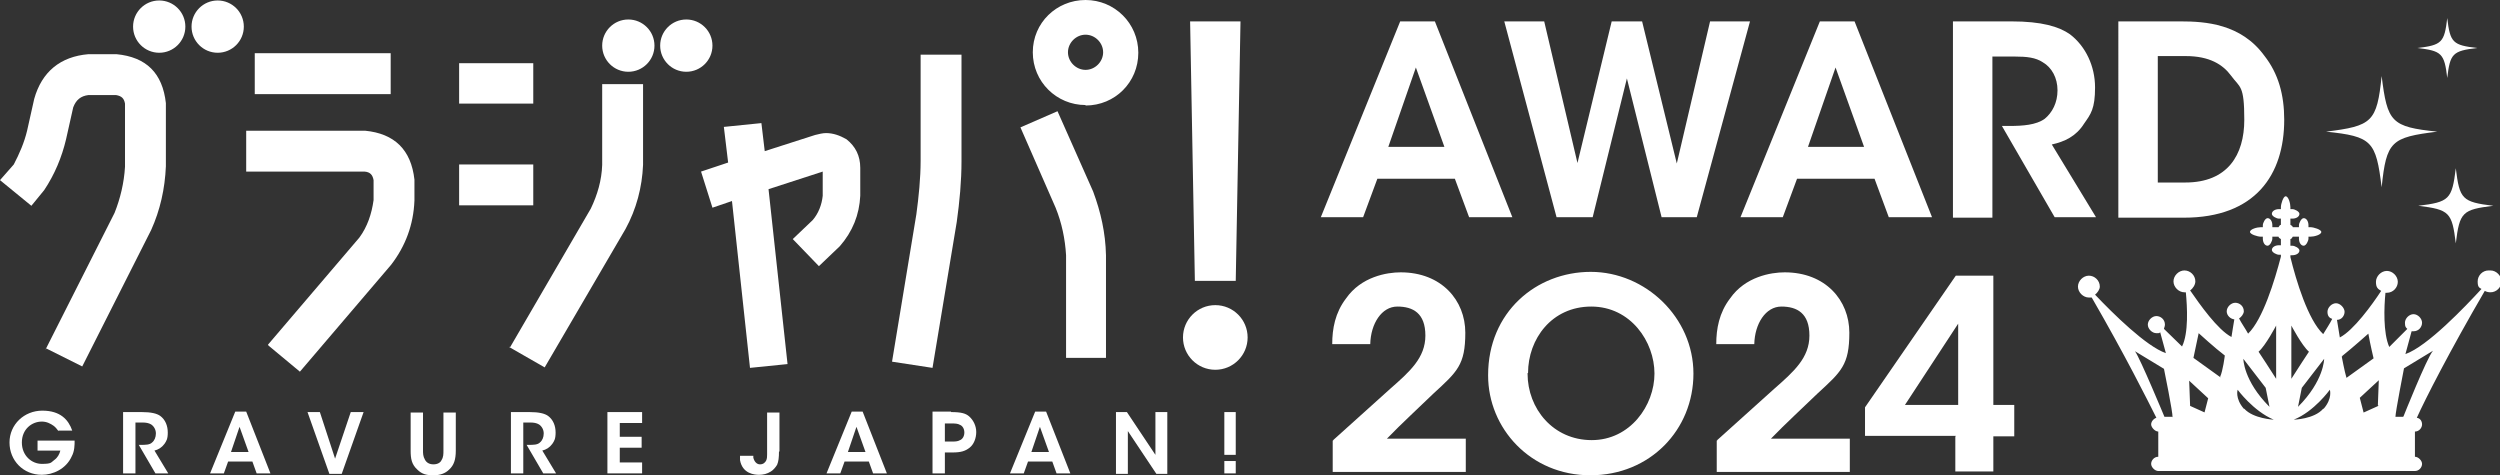 <?xml version="1.0" encoding="UTF-8"?>
<svg id="_レイヤー_1" data-name=" レイヤー 1" xmlns="http://www.w3.org/2000/svg" version="1.1" viewBox="0 0 526 100">
  <rect x="0" y="0" width="526" height="100" fill="#333333" stroke="none"/>
  <defs>
    <style>
      .cls-1 {
        fill: #fff;
        stroke-width: 0px;
      }
    </style>
  </defs>
  <g>
    <g>
      <path class="cls-1" d="M286.9,45.7h-9l16.7-41.2h7.3l16.3,41.2h-9.1l-3-8.1h-16.3l-3,8.1h.1ZM297.9,14.2l-5.8,16.7h11.8s-6-16.7-6-16.7Z"/>
      <path class="cls-1" d="M316.4,4.5h8.5l7,29.8,7.2-29.8h6.4l7.3,29.9,7-29.9h8.4l-11.2,41.2h-7.4l-7.3-29.2-7.2,29.2h-7.6l-11-41.2h0Z"/>
      <path class="cls-1" d="M375.2,45.7h-9l16.7-41.2h7.3l16.3,41.2h-9.1l-3-8.1h-16.3l-3,8.1h.1ZM386.2,14.2l-5.8,16.7h11.8s-6-16.7-6-16.7Z"/>
      <path class="cls-1" d="M410.7,4.5h12.5c6.4,0,10,1.1,12.3,2.7,3.3,2.5,5.3,6.7,5.3,11.2s-.9,5.6-2.3,7.6c-1.7,2.7-4.1,3.8-6.8,4.4l9.3,15.3h-8.7l-11.1-19.2h1.6c2.8,0,5.6-.2,7.4-1.5,1.6-1.3,2.7-3.4,2.7-6s-1.2-4.8-3.1-5.9c-1.5-1-3.4-1.2-5.8-1.2h-4.8v33.9h-8.3V4.5h-.2Z"/>
      <path class="cls-1" d="M445.7,4.5h13.1c5.2,0,12.7.5,17.6,7.2,3,3.8,4.2,8.3,4.2,13.5,0,11.6-6.1,20.6-21.1,20.6h-13.8V4.5h0ZM454,38.4h5.8c8.9,0,12.4-5.8,12.4-13.2s-.9-6.7-2.8-9.3c-1.7-2.3-4.5-4.1-9.5-4.1h-5.9v26.6h0Z"/>
      <path class="cls-1" d="M280.5,92.6c4-3.6,8-7.2,12-10.8,4.1-3.6,7.4-6.5,7.4-11.2s-2.6-6.1-5.9-6.1-5.6,3.6-5.7,7.9h-8c0-3.2.6-6.6,2.9-9.6,3.2-4.6,8.6-5.5,11.5-5.5,8.6,0,13.6,5.9,13.6,12.7s-1.7,8.2-6.7,12.8c-3.2,3.1-6.6,6.2-9.8,9.5h16.6v7h-28v-6.6h.2-.1Z"/>
      <path class="cls-1" d="M313.1,78.9c0-13.2,10.1-21.7,21.6-21.7s21.6,9.6,21.6,21.4-9.1,21.4-21.7,21.4-21.5-9.9-21.5-21h0ZM321.4,78.6c0,7.4,5.4,14,13.5,14s13.2-7.3,13.2-14-5-14.1-13.3-14.1-13.3,6.8-13.3,14h-.1Z"/>
      <path class="cls-1" d="M361.3,92.6c4-3.6,8-7.2,12-10.8,4.1-3.6,7.4-6.5,7.4-11.2s-2.6-6.1-5.9-6.1-5.6,3.6-5.7,7.9h-8c0-3.2.6-6.6,2.9-9.6,3.2-4.6,8.6-5.5,11.5-5.5,8.6,0,13.6,5.9,13.6,12.7s-1.7,8.2-6.7,12.8c-3.2,3.1-6.6,6.2-9.8,9.5h16.6v7h-28v-6.6h.2-.1Z"/>
      <path class="cls-1" d="M411.5,91.7h-19.1v-6l19.1-27.7h7.9v27.2h4.4v6.6h-4.4v7.4h-8v-7.4h.1ZM412,85.2v-17.1l-11.2,17.1h11.2Z"/>
    </g>
    <g>
      <path class="cls-1" d="M523.6,56.9c-1.3,0-2.3,1.1-2.3,2.3s.3,1.3.8,1.6c-3.4,3.7-11.4,12.1-16,13.7l1.3-4.8h.4c1.1,0,1.8-.9,1.8-1.8s-.9-1.8-1.8-1.8-1.8.9-1.8,1.8.2,1,.5,1.3l-3.8,3.8c-1.3-2.9-1.1-8.4-.8-11.4h.3c1.3,0,2.3-1.1,2.3-2.3s-1.1-2.3-2.3-2.3-2.3,1.1-2.3,2.3.4,1.5,1.1,1.9c-1.9,2.9-5.8,8.3-8.7,9.8-.2-1.2-.4-2.5-.6-3.7,1,0,1.6-.9,1.6-1.7s-.9-1.8-1.8-1.8-1.8.9-1.8,1.8.4,1.3,1,1.5c-.5,1-1.3,2.2-1.9,3.2-3.2-3-5.7-11.3-6.9-16.2v-.4h.4c.8,0,1.5-.4,1.5-1h0c0-.5-1-1-1.5-1h-.4v-.4h0v-1c.2,0,.4-.3.5-.5h1.3v.4c0,.8.4,1.5,1,1.5h0c.5,0,1-1,1-1.5v-.4h.4c.8,0,2.3-.4,2.3-1h0c0-.5-1.6-1-2.3-1h-.4v-.4c0-.8-.4-1.5-1-1.5h0c-.5,0-1,1-1,1.5v.4h-1.3c0-.2-.3-.4-.5-.5v-1.3h.4c.8,0,1.5-.4,1.5-1h0c0-.5-1-1-1.5-1h-.4v-.4c0-.8-.4-2.3-1-2.3h0c-.5,0-1,1.6-1,2.3v.4h-.4c-.8,0-1.5.4-1.5,1h0c0,.5,1,1,1.5,1h.4v1.3c-.2,0-.4.3-.5.5h-1.3v-.4c0-.8-.4-1.5-1-1.5h0c-.5,0-1,1-1,1.5v.4h-.4c-.8,0-2.3.4-2.3,1h0c0,.5,1.6,1,2.3,1h.4v.4c0,.8.4,1.5,1,1.5h0c.5,0,1-1,1-1.5v-.4h1.3c0,.2.3.4.5.5v1.3h-.4c-.8,0-1.5.4-1.5,1h0c0,.5,1,1,1.5,1h.4v.4h0c-1.3,5-3.8,13.2-6.9,16.2-.6-1.1-1.4-2.2-1.9-3.2.5-.3,1-1,1-1.5,0-1.1-.9-1.8-1.8-1.8s-1.8.9-1.8,1.8.8,1.6,1.6,1.7c-.2,1.1-.4,2.5-.6,3.7-2.9-1.5-6.7-6.9-8.7-9.8.6-.4,1.1-1.2,1.1-1.9,0-1.3-1.1-2.3-2.3-2.3s-2.3,1.1-2.3,2.3,1.1,2.3,2.3,2.3.2,0,.3,0c.3,3.1.6,8.6-.8,11.4l-3.8-3.7c0-.2.2-.5.2-.9,0-1.1-.9-1.8-1.8-1.8s-1.8.9-1.8,1.8.9,1.8,1.8,1.8.5,0,.8-.2l1.2,4.4c-4.1-1.4-11.1-8.3-14.9-12.3.5-.4,1-1.1,1-1.7,0-1.3-1.1-2.3-2.3-2.3s-2.3,1.1-2.3,2.3,1.1,2.3,2.3,2.3.4,0,.6,0c7,12.1,11.8,21.7,13.6,25.3-.6.2-1.1.8-1.1,1.4s.8,1.5,1.5,1.5h0v5.3h0c-.9,0-1.5.8-1.5,1.5s.8,1.5,1.5,1.5h54c.9,0,1.5-.8,1.5-1.5s-.8-1.5-1.5-1.5h0v-5.3h0c.9,0,1.5-.8,1.5-1.5s-.4-1.3-1.1-1.4c1.7-3.8,6.9-14,14.3-26.7.3.2.8.3,1.2.3,1.3,0,2.3-1.1,2.3-2.3s-1.1-2.3-2.3-2.3h-.4ZM457,87.7h-1.6s-5.1-12.3-6.2-13.8l6.1,3.7s1.9,9.3,1.8,10.2h0ZM463.9,86.8l-3.1-1.4-.2-5.3,4,3.7-.8,3.1h.1ZM467.2,79.4l-5.7-4.1s.6-2.9,1.1-5.2c0,0,3.5,3.2,5.5,4.7,0,0-.4,3.3-1,4.5h.1ZM476.7,81.6l.8,4c-5.5-5.5-5.5-10.1-5.5-10.1l4.7,6.1h0ZM472.1,86c-1.9-2.2-1.3-4-1.3-4,0,0,3.3,4.5,7.6,6.3,0,0-4.3-.2-6.2-2.3h-.1ZM478.9,79.7c-.8-1.3-3.7-5.7-3.7-5.7,1.5-1.3,3.7-5.5,3.7-5.5v11.2ZM489,75.5s0,4.6-5.5,10.1l.8-4,4.7-6.1h0ZM482.1,68.5s2.2,4.2,3.7,5.5c0,0-2.9,4.4-3.7,5.7v-11.2ZM488.8,86c-1.9,2.2-6.2,2.3-6.2,2.3,4.3-1.7,7.6-6.3,7.6-6.3,0,0,.6,1.8-1.3,4h-.1ZM492.8,74.9c1.9-1.5,5.5-4.7,5.5-4.7.4,2.3,1.1,5.2,1.1,5.2l-5.7,4.1c-.4-1.3-1-4.5-1-4.5h.1ZM500.4,85.4l-3.1,1.4-.8-3.1,4-3.7-.2,5.3h.1ZM505.6,87.7h-1.6c0-1,1.8-10.2,1.8-10.2l6.1-3.7c-1.3,1.5-6.2,13.8-6.2,13.8h0Z"/>
      <path class="cls-1" d="M524.6,43.3c-6.5.8-7.1,1.3-7.9,7.9-.8-6.5-1.3-7.1-7.9-7.9,6.5-.8,7.1-1.3,7.9-7.9.8,6.5,1.3,7.1,7.9,7.9Z"/>
      <path class="cls-1" d="M521.2,10.1c-5.2.6-5.7,1.2-6.3,6.3-.6-5.2-1.2-5.7-6.3-6.3,5.2-.6,5.7-1.2,6.3-6.3.6,5.2,1.2,5.7,6.3,6.3Z"/>
      <path class="cls-1" d="M512.8,27.7c-9.7,1.2-10.7,2-11.7,11.7-1.2-9.7-2-10.7-11.7-11.7,9.7-1.2,10.7-2,11.7-11.7,1.2,9.7,2,10.7,11.7,11.7Z"/>
    </g>
  </g>
  <g>
    <g>
      <path class="cls-1" d="M9.6,73.5l14.5-28.7c1.2-3,2-6.3,2.2-9.7v-13.3c-.2-1.1-.7-1.6-1.9-1.8h-5.8c-1.6.2-2.6,1-3.2,2.6l-1.5,6.7c-.9,3.8-2.4,7.4-4.6,10.7l-2.7,3.3L0,37.9l2.9-3.3c1.2-2.3,2.2-4.6,2.8-7.1l1.5-6.7c1.6-5.7,5.5-8.9,11.4-9.4h5.9c6.3.6,9.7,4,10.4,10.3v13.3c-.2,4.7-1.2,9.2-3.1,13.4l-14.5,28.7-7.6-3.8v.2s-.1,0,0,0h-.1Z"/>
      <path class="cls-1" d="M56.4,72.5l19.2-22.5c1.7-2.3,2.6-5,3-7.9v-4.2c-.2-1.1-.7-1.7-1.9-1.8h-24.9v-8.6h25c6.2.6,9.7,4,10.4,10.3v4.4c-.2,5.1-1.9,9.6-4.9,13.5l-19.2,22.5-6.5-5.4-.2-.2h0ZM53.6,19.8v-8.6h28.6v8.6h-28.6Z"/>
      <path class="cls-1" d="M107.3,73.1l17-29.2c1.4-2.9,2.3-6,2.4-9.2v-17h8.6v17c-.2,4.7-1.4,9.3-3.7,13.5l-17,29.1-7.5-4.3h.2ZM96.6,43.2v-8.6h15.6v8.6s-15.6,0-15.6,0ZM96.6,21.8v-8.5h15.6v8.5h-15.6Z"/>
      <path class="cls-1" d="M154,42.3l-4.1,1.4-2.4-7.6,5.7-1.9-.9-7.5,7.9-.8.7,5.9,10.6-3.4c.8-.2,1.6-.4,2.3-.4,1.5,0,2.9.5,4.3,1.3,1.9,1.5,2.9,3.5,2.9,6v5.9c-.2,4-1.6,7.5-4.3,10.6l-4.4,4.2-5.5-5.7,4.2-4c1.2-1.4,1.9-3.2,2.1-5.1v-5.1l-11.4,3.7,4,36.8-7.9.8-3.8-35.2h0Z"/>
      <path class="cls-1" d="M187.7,76l5.1-30.9c.5-3.7.9-7.6.9-11.3V11.5h8.6v22.4c0,4.2-.4,8.5-1,12.8l-5.1,30.7-8.5-1.3h0ZM224.3,75.3v-21.6c-.2-3.4-.9-6.8-2.2-10l-7.4-16.9,7.8-3.4,7.5,16.9c1.6,4.3,2.6,8.7,2.7,13.4v21.6h-8.5,0Z"/>
      <polygon class="cls-1" points="251.4 59.1 250.4 4.5 261 4.5 260 59.1 251.4 59.1"/>
      <path class="cls-1" d="M228.4,22.1c-6.1,0-11.1-4.9-11.1-11.1s5-11,11.1-11,11.1,4.9,11.1,11.1-4.9,11.1-11.1,11.1h0ZM228.4,7.3c-2,0-3.7,1.7-3.7,3.7s1.7,3.7,3.7,3.7,3.7-1.7,3.7-3.7-1.7-3.7-3.7-3.7Z"/>
      <circle class="cls-1" cx="255.7" cy="71" r="6.8"/>
      <circle class="cls-1" cx="33.5" cy="5.6" r="5.5"/>
      <circle class="cls-1" cx="45.8" cy="5.6" r="5.5"/>
      <circle class="cls-1" cx="132.2" cy="9.6" r="5.5"/>
      <circle class="cls-1" cx="144.4" cy="9.6" r="5.5"/>
    </g>
    <g>
      <path class="cls-1" d="M12.3,90.7c-.3-.4-.6-.8-1-1.1-.7-.5-1.5-.9-2.5-.9-2.1,0-4.2,1.6-4.2,4.4s2.1,4.5,4.2,4.5,1.9-.3,2.6-.8,1.1-1.2,1.3-2h-4.8v-2.1h7.8c0,.9,0,2.2-.6,3.3-1.2,2.7-4,3.9-6.3,3.9-3.9,0-6.8-3-6.8-6.8s3.1-6.7,6.9-6.7,5.5,1.9,6.3,4.2h-2.9,0Z"/>
      <path class="cls-1" d="M25.9,86.7h3.9c2,0,3.2.3,3.9.8,1.1.8,1.6,2.1,1.6,3.5s-.3,1.8-.7,2.4c-.6.8-1.3,1.2-2.1,1.4l2.9,4.8h-2.7l-3.5-6h.5c.9,0,1.8,0,2.3-.5.5-.4.8-1.1.8-1.9s-.4-1.5-1-1.9c-.5-.3-1.1-.4-1.8-.4h-1.5v10.7h-2.6v-13h0Z"/>
      <path class="cls-1" d="M47,99.6h-2.8l5.3-13h2.3l5.1,13h-2.9l-.9-2.5h-5.1l-.9,2.5h0ZM50.4,89.8l-1.8,5.3h3.7l-1.9-5.3Z"/>
      <path class="cls-1" d="M64.6,86.7h2.7l3.2,9.8,3.3-9.8h2.7l-4.6,13h-2.6l-4.6-13h0Z"/>
      <path class="cls-1" d="M89,86.7v8c0,.7,0,1.3.4,2,.3.6.9,1,1.8,1s1.5-.4,1.7-.9c.4-.6.4-1.3.4-2v-8h2.6v8c0,1.9-.4,3.1-1.4,4-.8.8-1.9,1.2-3.3,1.2s-2.4-.2-3.4-1.2c-1.2-1.1-1.4-2.3-1.4-4v-8h2.6Z"/>
      <path class="cls-1" d="M107.5,86.7h3.9c2,0,3.2.3,3.9.8,1.1.8,1.6,2.1,1.6,3.5s-.3,1.8-.7,2.4c-.6.8-1.3,1.2-2.1,1.4l2.9,4.8h-2.7l-3.5-6h.5c.9,0,1.8,0,2.3-.5.5-.4.8-1.1.8-1.9s-.4-1.5-1-1.9c-.5-.3-1.1-.4-1.8-.4h-1.5v10.7h-2.6v-13h0Z"/>
      <path class="cls-1" d="M127.8,86.7h7.3v2.3h-4.7v2.9h4.6v2.3h-4.6v3.1h4.7v2.3h-7.3v-13h0Z"/>
      <path class="cls-1" d="M163.9,94.9c0,1.4-.1,2.2-.4,2.9-.3.5-.8,1.1-1.3,1.4-.8.5-1.6.7-2.5.7s-3.5-.2-4-3.1v-.9h2.8v.4c.2.8.7,1.4,1.4,1.4s1.1-.4,1.3-.8.2-.9.2-1.3v-8.8h2.6v8.2h-.1Z"/>
      <path class="cls-1" d="M176.7,99.6h-2.8l5.3-13h2.3l5.1,13h-2.9l-.9-2.5h-5.1l-.9,2.5h-.1ZM180.2,89.8l-1.8,5.3h3.7l-1.9-5.3Z"/>
      <path class="cls-1" d="M200.1,86.7c2.2,0,3.1.3,3.8.9.9.8,1.5,2,1.5,3.3s-.5,2.6-1.4,3.3c-.9.7-1.8,1-3.6,1h-1.6v4.4h-2.6v-13h3.9ZM198.8,92.9h1.5c.6,0,1.2,0,1.7-.3.5-.2.9-.8.9-1.6s-.4-1.4-.9-1.6c-.5-.3-1.1-.3-1.8-.3h-1.4v3.9h0Z"/>
      <path class="cls-1" d="M215.3,99.6h-2.8l5.3-13h2.3l5.1,13h-2.9l-.9-2.5h-5.1l-.9,2.5h-.1ZM218.8,89.8l-1.8,5.3h3.7l-1.9-5.3Z"/>
      <path class="cls-1" d="M243.1,95.7v-9h2.5v13h-2.3l-6-9v9h-2.5v-13h2.3l6,9Z"/>
      <path class="cls-1" d="M260,95.7h-2.4v-9h2.4v9ZM260,99.6h-2.4v-2.6h2.4v2.6Z"/>
    </g>
  </g>
</svg>